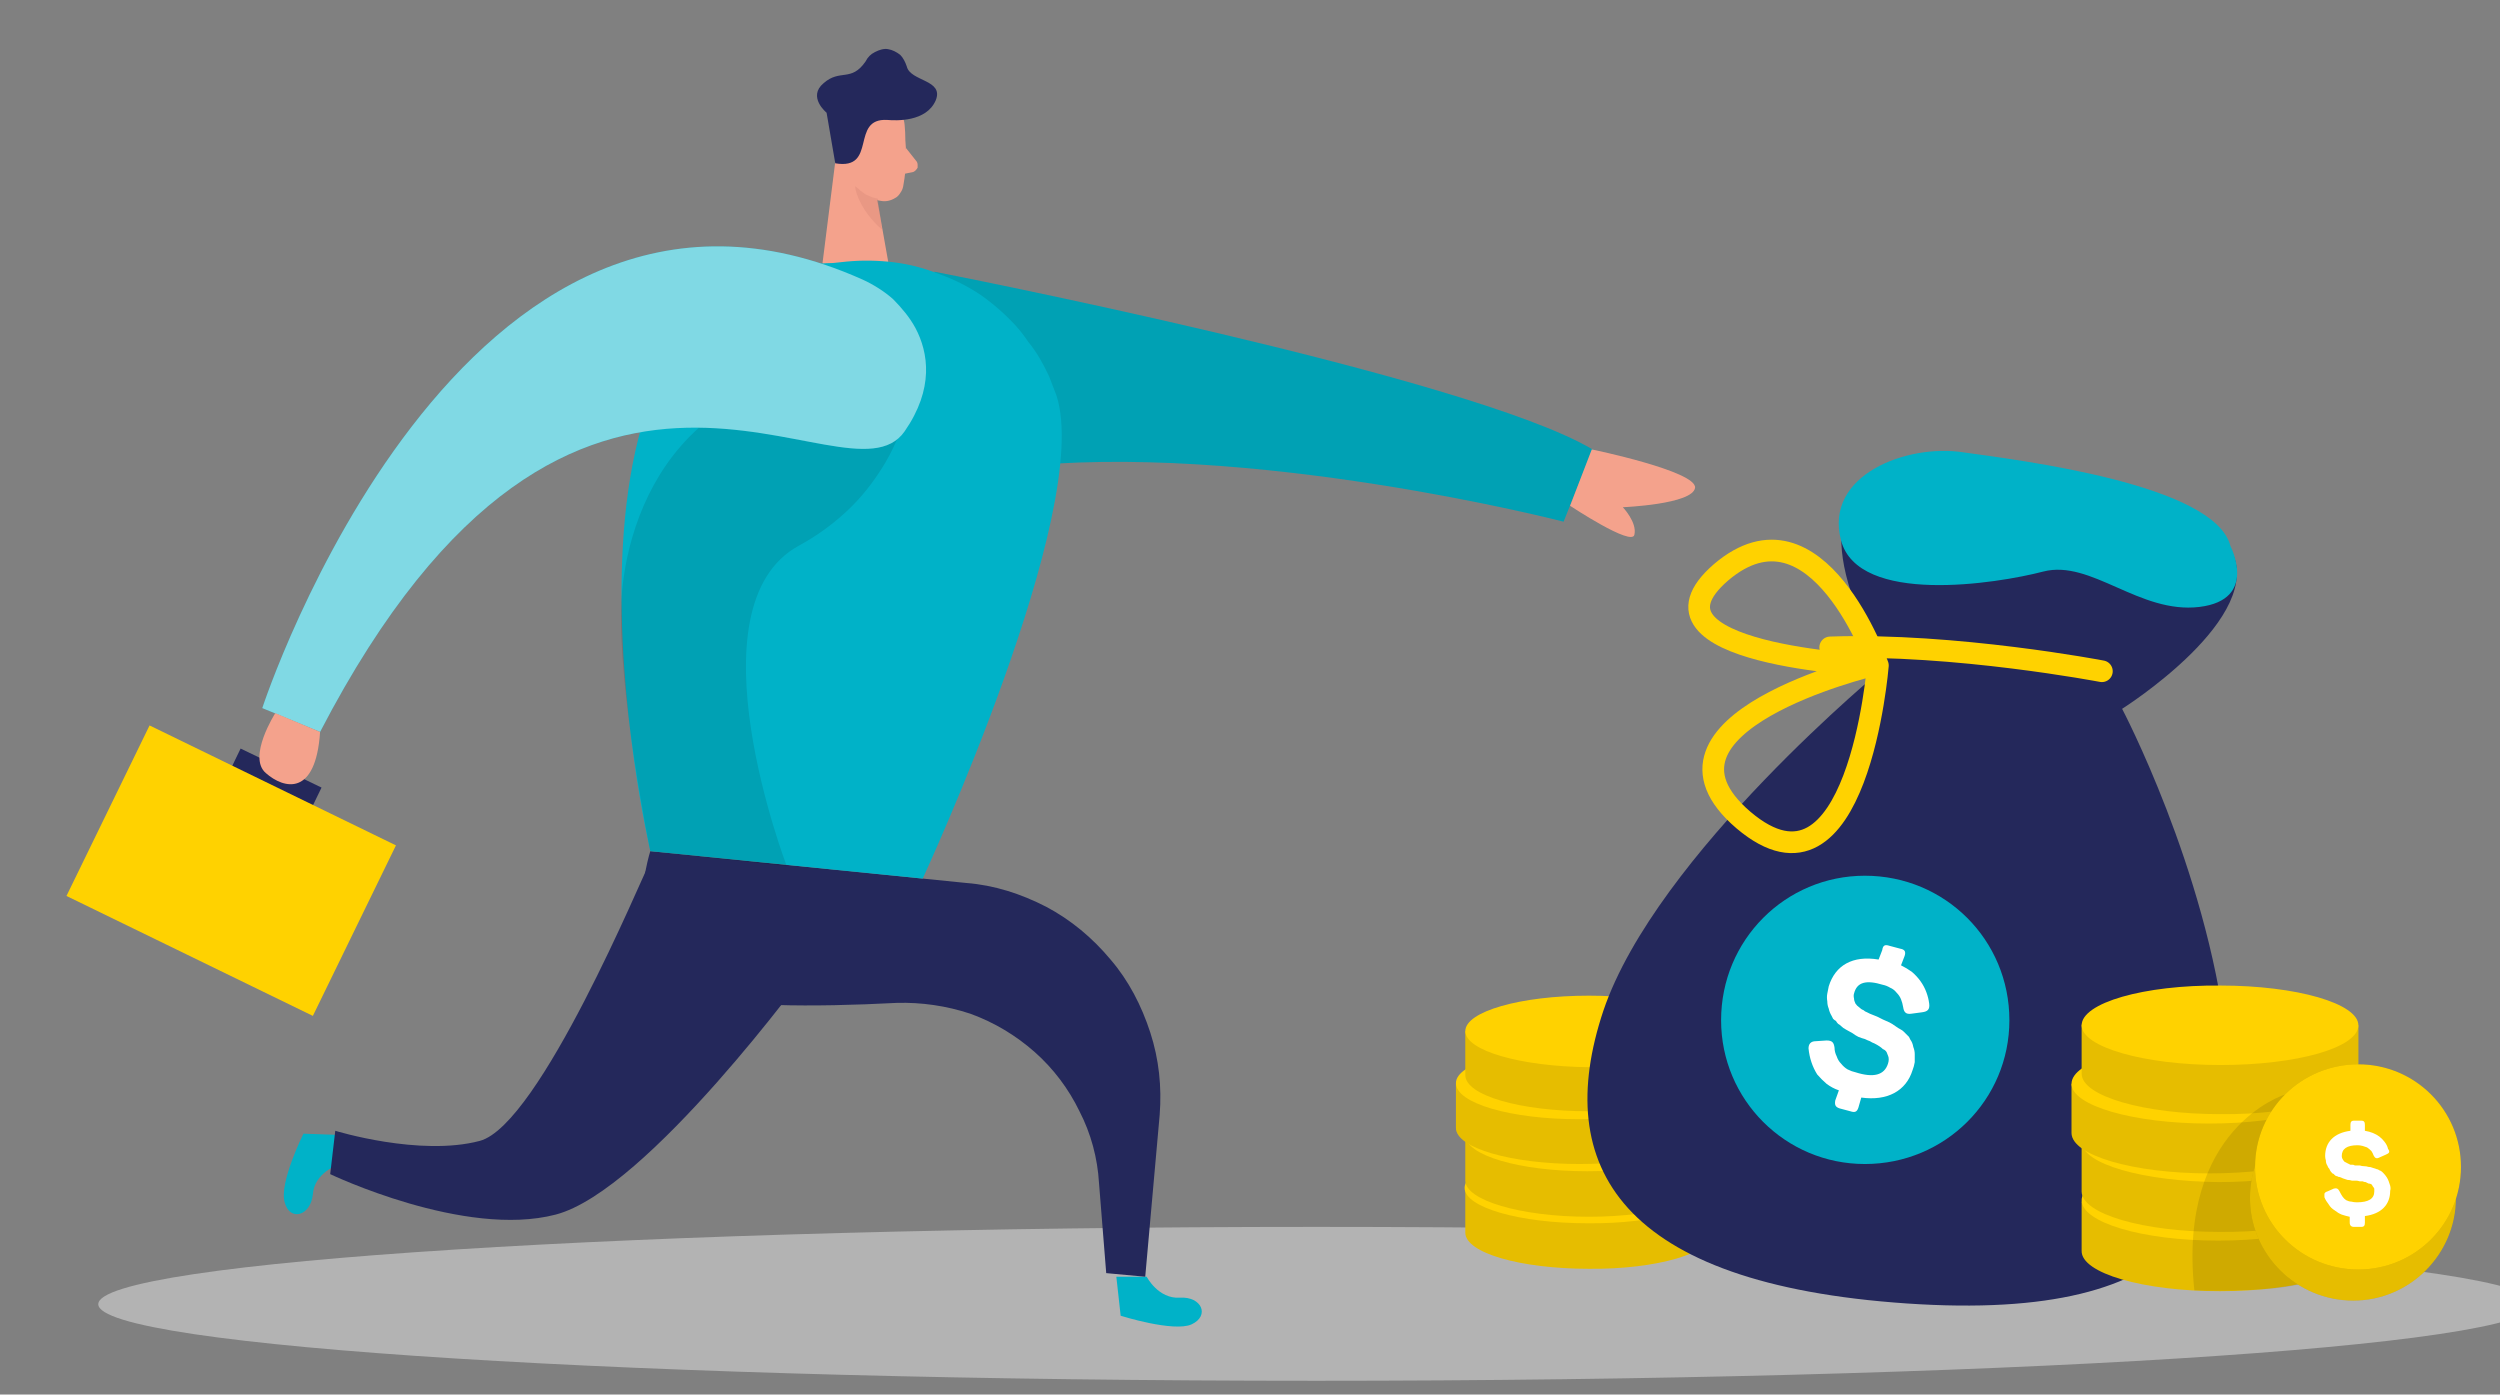 <svg xmlns="http://www.w3.org/2000/svg" width="346" height="193" version="1.2"><rect width="100%" height="100%" fill="#808080" stroke="none"/><style>.s1{fill:#24285b}.s2{fill:#ffd200}.s3{fill:#00b2c8}.s4{opacity:.1;fill:#000}.s5{fill:#f4a28c}.s8{fill:none;stroke:#ffd200;stroke-linecap:round;stroke-linejoin:round;stroke-width:3}.s9{fill:#fff}</style><path id="Layer" d="M182.2 191.1c-93.2 0-168.6-4.7-168.6-10.6s75.4-10.7 168.6-10.7 168.6 4.8 168.6 10.7-75.4 10.6-168.6 10.6" style="opacity:.5;fill:#e6e6e6"/><path d="m33.3 103.6 11.2 5.4-1.5 3.1-11.2-5.4z" class="s1"/><path d="M20.7 100.4 54.8 117l-11.5 23.6L9.2 124z" class="s2"/><path d="M129.3 37.6s74 14.4 91.1 24.6l-4 10s-43.7-11.3-76.5-7.5z" class="s3"/><path d="M129.3 37.6s74 14.4 91.1 24.6l-4 10s-43.7-11.3-76.5-7.5z" class="s4"/><path d="M220.3 62.2s14.5 3 14.3 5.3c-.3 2.3-10 2.7-10 2.7s2 2.1 1.6 3.8c-.3 1.7-8.9-4-8.9-4z" class="s5"/><path d="M158.7 176.7s1.6 3.1 4.6 2.9 4.2 2.5 1.6 3.7c-2.5 1.1-9.8-1.2-9.8-1.2l-.6-5.4zM46.8 161.2s-3.3 1.1-3.5 4.1c-.3 3-3.2 3.8-3.9 1.1-.8-2.7 2.6-9.5 2.6-9.5l5.4.2z" class="s3"/><path d="M125.2 17.3q.1 1 .1 2.1.1 1.1.1 2.1-.1 1.1-.1 2.2-.1 1-.3 2.1-.1.5-.4.9-.3.5-.7.7-.5.3-1 .4t-1 0q-.8-.1-1.5-.5-.8-.4-1.4-.9-.6-.6-1-1.3-.5-.7-.7-1.5l-1.6-4.4q-.2-.7-.2-1.4.1-.7.3-1.4.3-.7.7-1.2.5-.6 1.1-1c2.8-2.2 7.4 0 7.6 3.1" class="s5"/><path d="m115.9 20 5 4.8 2.2 12.4-9.3-.5z" class="s5"/><path d="M118.9 23.3c-2-.3-2.1-3-.7-3.3 1.5-.2 1.6 1.8 1.6 1.8zm6.5-2.8 1.5 1.9q.1.2.1.4v.4q-.1.2-.3.4-.1.1-.3.2l-2 .4z" class="s5"/><path d="M122.1 31.8c-3.4-2.9-3.9-6.2-3.7-6q.4.3.7.6.4.3.7.5.4.2.9.4l.8.2z" style="opacity:.3;fill:#ce8172"/><path d="M133.7 122.2c3.9.3 7.6 1.5 11.1 3.3 3.4 1.8 6.4 4.3 8.9 7.3 2.5 2.9 4.3 6.4 5.5 10.1s1.6 7.5 1.3 11.4l-2 22.4-5.4-.5-1-12.5c-.2-3.4-1.1-6.8-2.7-9.9-1.5-3.1-3.6-5.9-6.2-8.2s-5.6-4.1-8.9-5.3c-3.3-1.1-6.8-1.6-10.2-1.5-11.5.6-23.6.6-28.5-1.3-10.6-4-5.6-19.7-5.6-19.7zm-18.1-99.6-1.2-7s-2.7-2.2-.4-4.1c2.3-2 3.8-.1 5.8-3 .3-.6.7-1 1.3-1.3s1.2-.5 1.8-.4 1.2.4 1.7.8c.4.4.7 1 .9 1.6.5 2.1 5.2 1.8 4 4.7-1.3 3-5.5 2.8-6.7 2.7-5.2-.3-1.3 7-7.2 6" class="s1"/><path d="m115.3 36.4 1.9-.2q3.2-.3 6.5.1 3.2.4 6.2 1.6 3.1 1.1 5.8 2.9 2.7 1.9 4.9 4.3.9 1 1.7 2.2.9 1.1 1.6 2.3t1.3 2.5l1 2.6c5.2 15.8-18.5 66.9-18.5 66.9L90 117.8s-18.8-80.6 25.3-81.4" class="s3"/><path d="M126.4 51.5q-.3 3.8-1.5 7.3-1.2 3.6-3.3 6.7-2.1 3.2-4.9 5.7t-6.1 4.3c-15.5 8.4-1.7 44.4-1.7 44.4L90 117.8s-4.6-22.7-4-34.6c.6-11.8 7.9-34.9 40.4-31.7" class="s4"/><path d="M119.4 38.7q1.1.5 2.2 1.2t2 1.5q.9.9 1.7 1.9t1.4 2.1c1.8 3.4 2.6 8.4-1.5 14.3-8.2 11.8-45.3-27-80.9 41.6l-8-3.3s27.5-84.2 83.1-59.3" class="s3"/><path d="M119.4 38.7q1.1.5 2.2 1.2t2 1.5q.9.9 1.7 1.9t1.4 2.1c1.8 3.4 2.6 8.4-1.5 14.3-8.2 11.8-45.3-27-80.9 41.6l-8-3.3s27.5-84.2 83.1-59.3" style="opacity:.5;fill:#fff"/><path d="M44.3 101.3c-.6 9-5 7.9-7.5 5.7-2.6-2.2 1.3-8.3 1.3-8.3z" class="s5"/><path d="M91.4 120.2 112 134s-22.4 30.8-35.1 34.1c-12.6 3.3-31.2-5.6-31.2-5.6l.7-6s11.7 3.6 20 1.4 22.6-36.9 23.3-38" class="s1"/><path d="M237 157.3v6.1c0 2.7-7.7 5-17.1 5-9.5 0-17.1-2.3-17.1-5v-6.1z" class="s2"/><path d="M237 164.6v6.1c0 2.7-7.7 5-17.1 4.9-9.5 0-17.1-2.2-17.1-5v-6z" class="s2"/><path d="M237 164.6v6.1c0 2.7-7.7 5-17.1 4.9-9.5 0-17.1-2.2-17.1-5v-6z" class="s4"/><path d="M236.7 164.4c0 2.8-7.6 5-17 4.9-9.4 0-17-2.2-17-4.9s7.6-4.9 17-4.9 17 2.2 17 4.9" class="s2"/><path d="M237 157.3v6.1c0 2.7-7.7 5-17.1 5-9.5 0-17.1-2.3-17.1-5v-6.1z" class="s4"/><path d="m235.8 150.1-.1 6c0 2.8-7.6 5-17.1 5-9.4 0-17.1-2.2-17.1-5V150z" class="s2"/><path d="M237 142.8v6c0 2.8-7.7 5-17.1 5-9.5 0-17.1-2.2-17.1-5v-6.1z" class="s2"/><path d="M236.7 157.2c0 2.7-7.6 4.9-17 4.9s-16.9-2.2-16.9-5c0-2.7 7.5-4.9 16.9-4.9s17 2.3 17 5" class="s2"/><path d="m235.8 150.1-.1 6c0 2.8-7.6 5-17.1 5-9.4 0-17.1-2.2-17.1-5V150z" class="s4"/><path d="M235.4 150c0 2.7-7.5 4.9-16.9 4.9s-17-2.2-17-5c0-2.7 7.6-4.9 17-4.9 9.4.1 17 2.3 16.9 5" class="s2"/><path d="M237 142.8v6c0 2.8-7.7 5-17.1 5-9.5 0-17.1-2.2-17.1-5v-6.1z" class="s4"/><path d="M237 142.8c0 2.7-7.6 4.9-17.1 4.9-9.5-.1-17.1-2.3-17.1-5s7.6-4.9 17.1-4.9 17.1 2.2 17.1 5" class="s2"/><path d="M293.7 98.1s11.6 22 14.4 45.4c2.7 23.4-4.5 39.6-44.2 36.9-39.6-2.7-49.2-18.9-42-40.5 7.3-21.6 39-47.6 39-47.6zm-32.8-5.8c-20.2-35.8 16-29.9 22.7-26.6 6.8 3.3 19.8 1 25.1 10.3s-15 22.1-15 22.1z" class="s1"/><path d="M290.9 92.9s-20.4-3.9-37.6-3.3" class="s8"/><path d="M241.3 113.5c-15.7-13.4 17.8-21.4 17.8-21.4s-34.1-1.5-20.9-12.9c13.3-11.3 21.7 12.9 21.7 12.9s-2.8 34.8-18.6 21.4" class="s8"/><path d="M258.1 161.1c-11 0-19.9-8.9-19.9-19.9 0-11.1 8.9-20 19.9-20 11.1 0 20 8.9 20 20 0 11-8.9 19.9-20 19.9" class="s3"/><path d="M263 131.3c.6.1.8.4.6 1l-.5 1.3q.8.4 1.5.9.7.6 1.2 1.3t.8 1.5.4 1.6c.1.8-.2 1.1-1 1.2l-1.5.2c-.7.1-1-.2-1.1-.9q-.1-.6-.3-1.1t-.6-.9q-.4-.5-.9-.7-.5-.3-1-.4c-2.3-.7-3.6-.4-4 1.2q-.1.3 0 .7 0 .3.2.7.2.3.5.5.3.3.6.4.2.2.5.3l.4.2q.2.1.5.2.2.1.5.2l.8.4q.5.2.9.4t.8.5.8.5q.2.1.4.3l.3.3.4.4.2.4q.3.4.4 1 .2.5.2 1v1.1q-.1.6-.3 1.1c-.9 2.9-3.5 4.3-7.1 3.8l-.4 1.4c-.2.6-.5.7-1.1.5l-1.5-.4c-.6-.2-.7-.5-.6-1.1l.5-1.4q-.9-.3-1.7-.9-.7-.6-1.3-1.3-.5-.8-.8-1.7t-.4-1.9c0-.6.3-1 1-1l1.5-.1c.8 0 1 .3 1.1 1q0 .6.3 1.2.2.6.6 1 .4.5.9.8.6.3 1.1.4 3.75 1.2 4.5-1.2.1-.3.1-.6t-.1-.5q-.1-.3-.2-.5-.2-.3-.5-.4-.2-.2-.5-.4t-.7-.4q-.3-.1-.6-.3-.3-.1-.7-.3-.4-.1-.9-.3-.4-.2-.8-.5-.4-.2-.9-.5-.4-.2-.7-.5-.2-.2-.4-.3-.2-.2-.3-.4-.2-.1-.4-.3l-.2-.4q-.3-.5-.4-1-.2-.5-.2-1-.1-.6 0-1.1l.2-1c.9-2.9 3.3-4.3 6.9-3.7l.5-1.3c.1-.7.4-.8 1-.6z" class="s9"/><path d="M308.7 75.6s3.9 7.4-4.3 8.4c-8.3 1-15-6.6-21.6-4.9-6.5 1.7-25.6 4.7-28-4.3-2.4-9.1 9.2-13.4 16.9-12.2 7.8 1.1 34.9 4.4 37 13" class="s3"/><path d="M326.4 158.2v6.8c0 3.1-8.6 5.6-19.2 5.5-10.6 0-19.1-2.5-19.1-5.6v-6.8z" class="s2"/><path d="M326.4 166.4v6.8c0 3.1-8.6 5.5-19.2 5.5s-19.2-2.5-19.1-5.6v-6.8z" class="s2"/><path d="M326.4 166.4v6.8c0 3.1-8.6 5.5-19.2 5.5s-19.2-2.5-19.1-5.6v-6.8z" class="s4"/><path d="M326 166.2c0 3-8.5 5.5-19 5.5s-18.9-2.5-18.9-5.6c0-3 8.5-5.5 19-5.5 10.4 0 18.9 2.5 18.9 5.6" class="s2"/><path d="M326.4 158.2v6.8c0 3.1-8.6 5.6-19.2 5.5-10.6 0-19.1-2.5-19.1-5.6v-6.8z" class="s4"/><path d="M325 150.1v6.8c0 3.1-8.6 5.5-19.2 5.5s-19.1-2.5-19.1-5.6V150z" class="s2"/><path d="M326.4 141.9v6.8c0 3.1-8.6 5.6-19.1 5.5-10.6 0-19.2-2.5-19.2-5.6v-6.8z" class="s2"/><path d="M326 158.1c0 3-8.5 5.5-18.9 5.5-10.5-.1-19-2.5-19-5.6s8.5-5.5 19-5.5 18.9 2.5 18.9 5.6" class="s2"/><path d="M325 150.1v6.8c0 3.1-8.6 5.5-19.2 5.5s-19.1-2.5-19.1-5.6V150z" class="s4"/><path d="M324.7 150c0 3.1-8.5 5.5-19 5.5s-19-2.5-19-5.5c0-3.1 8.5-5.5 19-5.5s19 2.5 19 5.5" class="s2"/><path d="M326.4 141.9v6.8c0 3.1-8.6 5.6-19.1 5.5-10.6 0-19.2-2.5-19.2-5.6v-6.8z" class="s4"/><path d="M325.7 180c-7.9 0-14.3-6.4-14.3-14.2 0-7.9 6.4-14.2 14.3-14.2 7.8 0 14.2 6.3 14.2 14.2 0 7.8-6.4 14.2-14.2 14.2" class="s4"/><path d="M318 177.8c-4.6 1.1-14.3.8-14.3.8-2.4-22.5 12.5-27.1 12.5-27.1s5.9 25.2 1.8 26.3" class="s4"/><path d="M326.4 141.9c0 3.1-8.5 5.5-19.1 5.5s-19.2-2.5-19.2-5.5c0-3.1 8.6-5.6 19.2-5.5 10.6 0 19.1 2.5 19.1 5.5m-.7 38.1c-7.9 0-14.3-6.4-14.3-14.2 0-7.9 6.4-14.2 14.3-14.2 7.8 0 14.2 6.3 14.2 14.2 0 7.8-6.4 14.2-14.2 14.2" class="s2"/><path d="M325.7 180c-7.9 0-14.3-6.4-14.3-14.2 0-7.9 6.4-14.2 14.3-14.2 7.8 0 14.2 6.3 14.2 14.2 0 7.8-6.4 14.2-14.2 14.2" class="s4"/><g style="opacity:.1"><path d="M326.4 175.7c-7.9 0-14.3-6.3-14.3-14.2s6.4-14.2 14.3-14.2c7.8 0 14.2 6.3 14.2 14.2s-6.4 14.2-14.2 14.2" style="fill:#000"/></g><path d="M326.4 175.7c-7.9 0-14.3-6.3-14.3-14.2s6.4-14.2 14.3-14.2c7.8 0 14.2 6.3 14.2 14.2s-6.4 14.2-14.2 14.2" class="s2"/><path d="M326.8 155.1c.4 0 .5.2.5.6v.8q.6.1 1.1.3t.9.5.7.7q.4.5.5 1c.3.4.2.6-.3.8l-.9.4c-.4.2-.6.1-.8-.3q-.1-.3-.3-.6-.3-.3-.6-.5l-.6-.2q-.4-.1-.7-.1c-1.5 0-2.2.5-2.2 1.5q0 .2.1.4t.3.4l.4.2.4.2h.3q.2 0 .3.1h.7q.3.1.6.1t.6.1q.3 0 .5.1l.6.2q.1 0 .3.1.1.1.2.1.2.1.3.2l.2.2q.2.2.4.5t.3.6l.2.6q.1.4 0 .7c0 1.9-1.2 3.2-3.5 3.5v.9c0 .4-.1.6-.5.6h-1q-.6 0-.6-.6v-.8q-.5-.1-1.1-.3-.5-.2-1-.6-.5-.3-.8-.8-.4-.5-.6-1v-.5q.1-.2.2-.2.1-.1.2-.1l.9-.4c.4-.1.6 0 .8.4q.2.4.4.7t.5.5q.4.2.7.2.4.1.8.1 2.4 0 2.4-1.5v-.4q-.1-.2-.2-.3-.1-.2-.2-.3-.2-.1-.4-.1l-.4-.2q-.2 0-.4-.1h-.4q-.3-.1-.5-.1h-.6q-.3-.1-.6-.1l-.6-.2q-.2-.1-.5-.2-.2 0-.3-.1-.1 0-.3-.1l-.2-.2q-.1-.1-.2-.1-.3-.3-.4-.6-.2-.2-.3-.5-.2-.3-.2-.7-.1-.3-.1-.6c0-1.9 1.2-3.2 3.5-3.5v-.8c0-.4.1-.6.5-.6z" class="s9"/></svg>